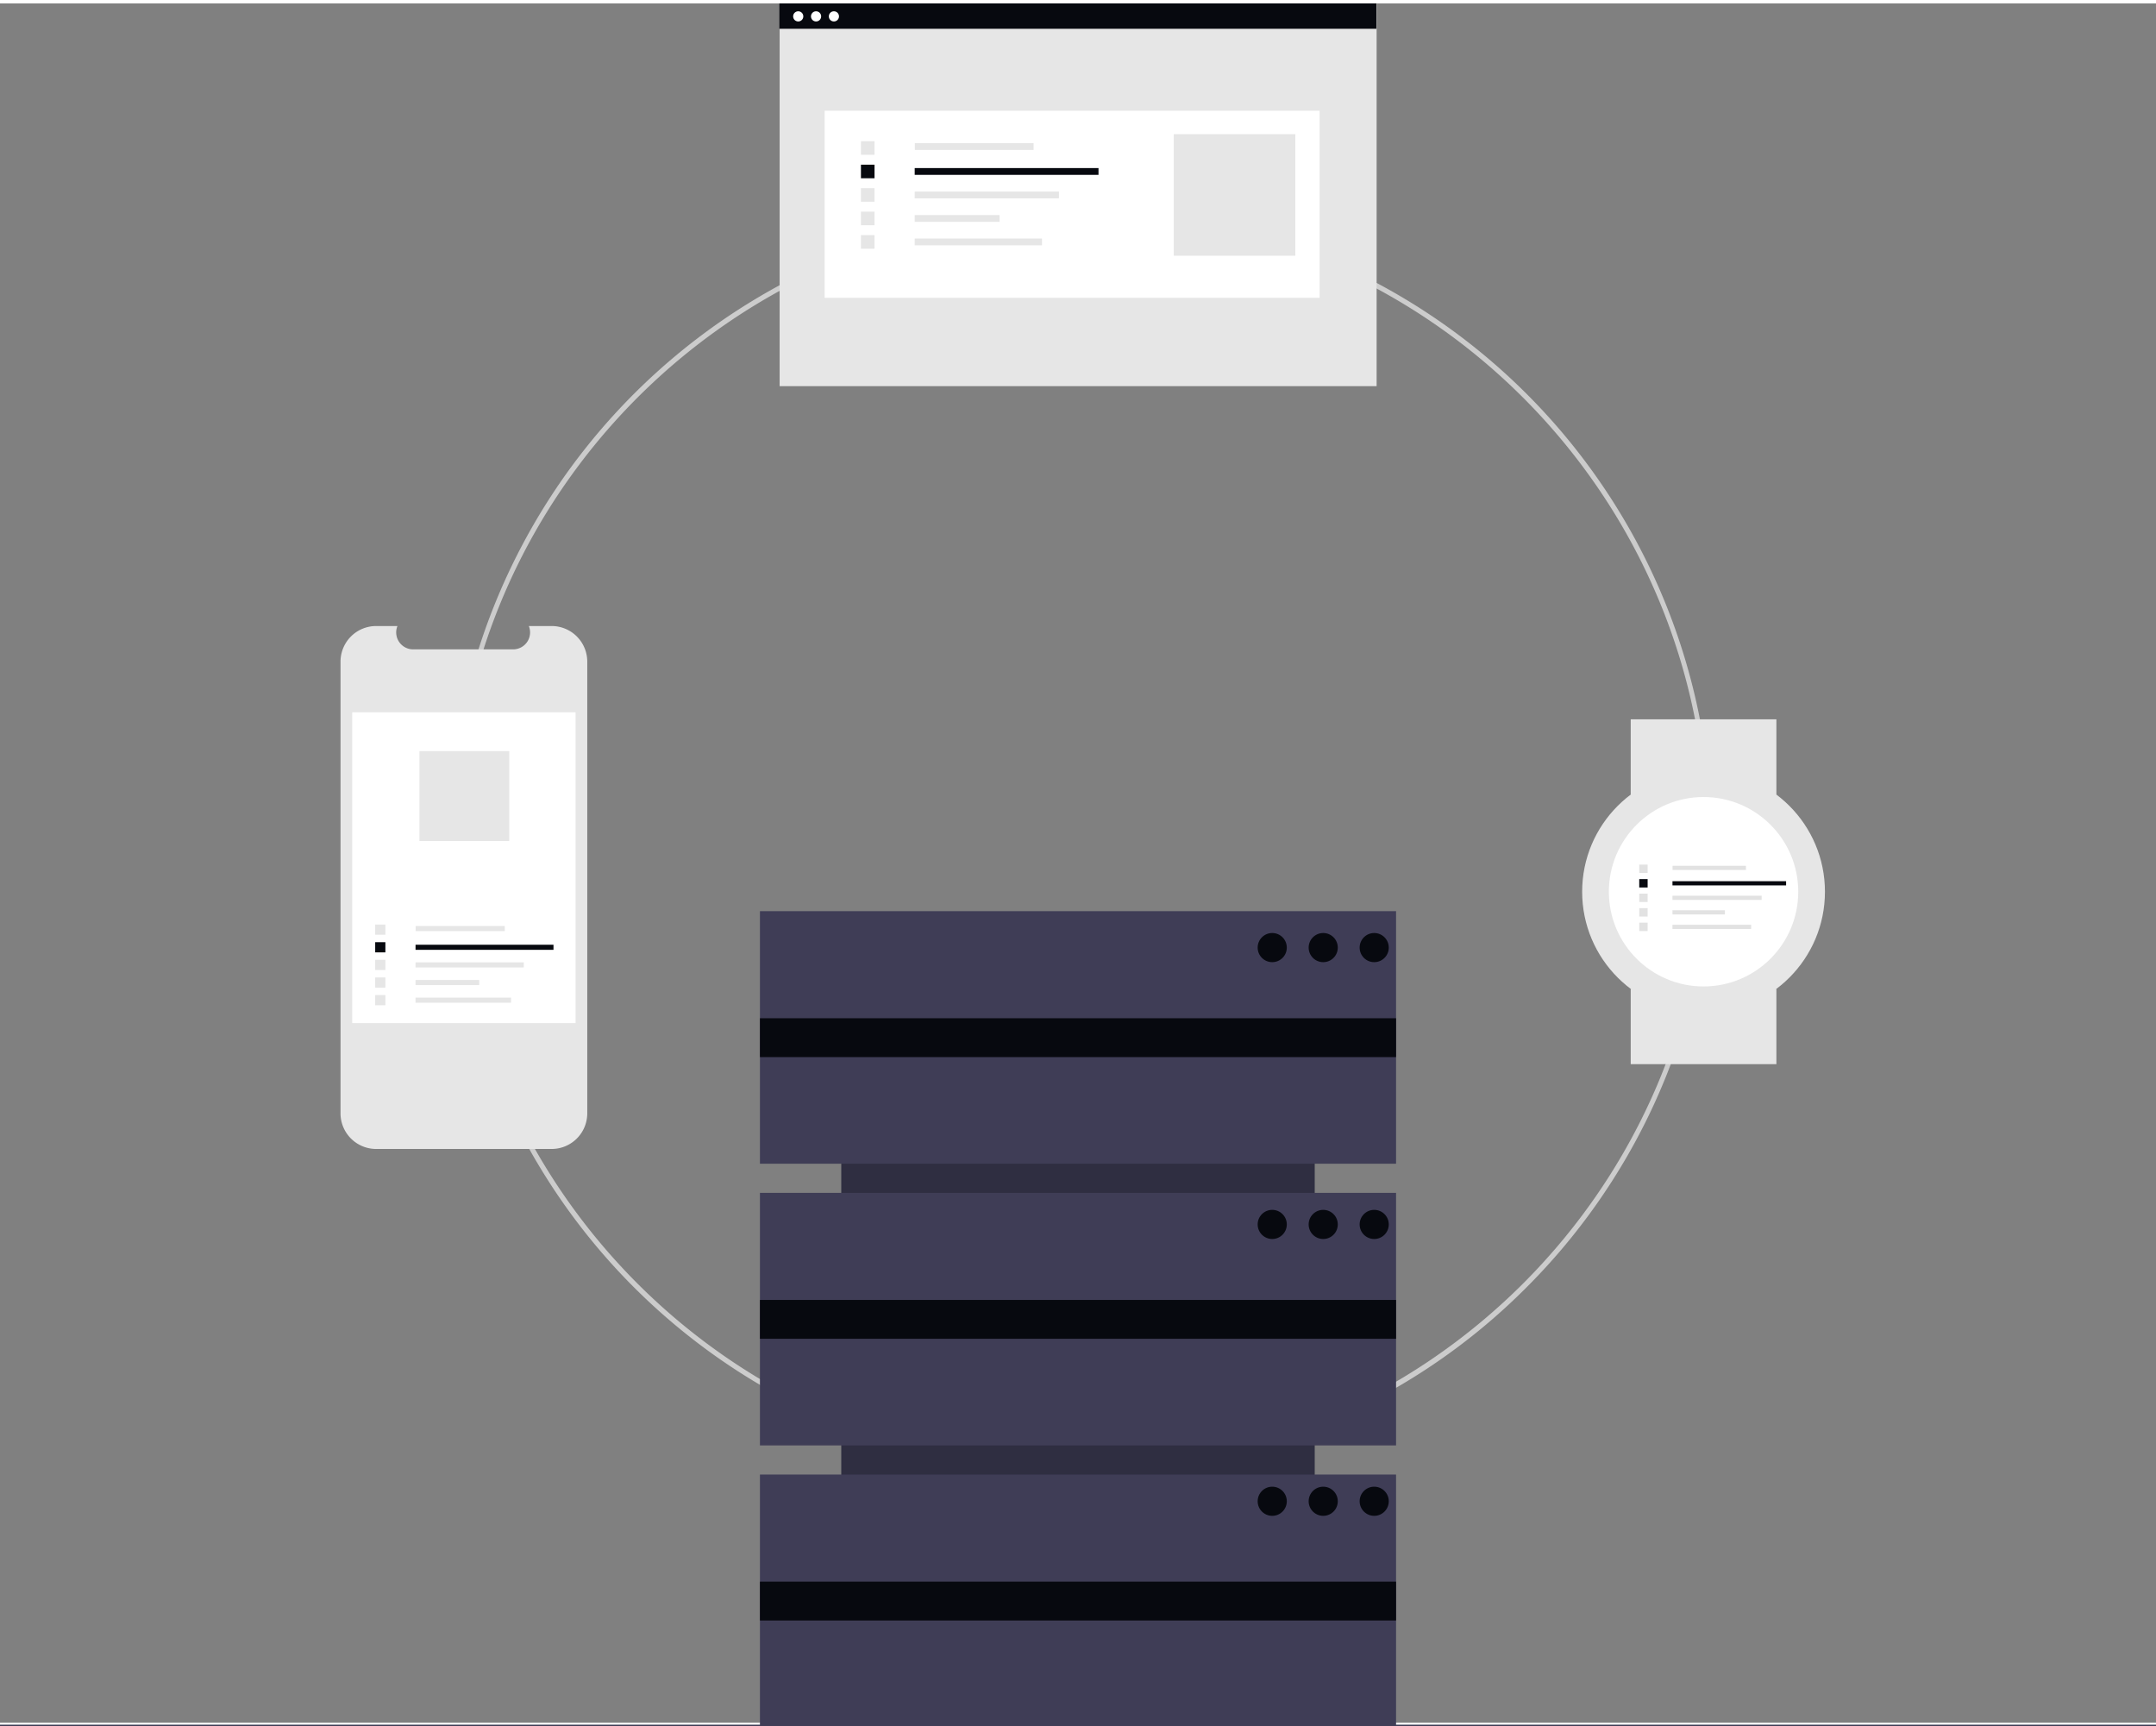 <svg xmlns="http://www.w3.org/2000/svg" width="888" height="710.807"
      viewBox="0 0 888 708" xmlns:xlink="http://www.w3.org/1999/xlink">
      <rect x="0" y="0" width="888" height="708" fill="#808080" stroke="none"/>
      <title>server_cluster</title>
      <path
        d="M600.936,699.404a260.064,260.064,0,1,1,183.894-76.171A258.365,258.365,0,0,1,600.936,699.404Zm0-518.129c-142.297,0-258.064,115.768-258.064,258.065s115.768,258.064,258.064,258.064S859,581.637,859,439.34,743.232,181.275,600.936,181.275Z"
        transform="translate(-156 -94.596)" fill="#ccc" />
      <rect x="469" y="509.904" width="262" height="195" transform="translate(1051.404 -87.193) rotate(90)"
        fill="#2f2e41" />
      <rect x="313" y="373.807" width="262" height="104" fill="#3f3d56" />
      <rect x="313" y="489.807" width="262" height="104" fill="#3f3d56" />
      <rect x="313" y="605.807" width="262" height="104" fill="#3f3d56" />
      <rect x="313" y="417.904" width="262" height="16" fill="#07090f" />
      <rect x="313" y="533.904" width="262" height="16" fill="#07090f" />
      <rect x="313" y="649.904" width="262" height="16" fill="#07090f" />
      <circle cx="524" cy="388.807" r="6" fill="#07090f" />
      <circle cx="545" cy="388.807" r="6" fill="#07090f" />
      <circle cx="566" cy="388.807" r="6" fill="#07090f" />
      <circle cx="524" cy="502.807" r="6" fill="#07090f" />
      <circle cx="545" cy="502.807" r="6" fill="#07090f" />
      <circle cx="566" cy="502.807" r="6" fill="#07090f" />
      <circle cx="524" cy="616.807" r="6" fill="#07090f" />
      <circle cx="545" cy="616.807" r="6" fill="#07090f" />
      <circle cx="566" cy="616.807" r="6" fill="#07090f" />
      <rect y="708.807" width="888" height="2" fill="#3f3d56" />
      <path
        d="M397.879,365.661v185.992a14.675,14.675,0,0,1-14.672,14.672H310.928a14.677,14.677,0,0,1-14.678-14.672V365.661a14.677,14.677,0,0,1,14.678-14.672h8.768a6.978,6.978,0,0,0,6.455,9.606h41.208a6.978,6.978,0,0,0,6.455-9.606h9.392A14.675,14.675,0,0,1,397.879,365.661Z"
        transform="translate(-156 -94.596)" fill="#e6e6e6" />
      <rect x="145.064" y="291.91" width="92" height="128" fill="#fff" />
      <rect x="171.186" y="379.927" width="36.72" height="2.098" fill="#e6e6e6" />
      <rect x="171.149" y="387.632" width="56.817" height="2.098" fill="#07090f" />
      <rect x="171.149" y="394.89" width="44.588" height="2.098" fill="#e6e6e6" />
      <rect x="171.149" y="402.149" width="26.228" height="2.098" fill="#e6e6e6" />
      <rect x="171.149" y="409.407" width="39.343" height="2.098" fill="#e6e6e6" />
      <rect x="154.533" y="379.324" width="4.197" height="4.197" fill="#e6e6e6" />
      <rect x="154.533" y="386.582" width="4.197" height="4.197" fill="#07090f" />
      <rect x="154.533" y="393.841" width="4.197" height="4.197" fill="#e6e6e6" />
      <rect x="154.533" y="401.1" width="4.197" height="4.197" fill="#e6e6e6" />
      <rect x="154.533" y="408.358" width="4.197" height="4.197" fill="#e6e6e6" />
      <rect x="172.751" y="307.91" width="36.998" height="36.998" fill="#e6e6e6" />
      <rect x="321.111" y="0.139" width="245.884" height="157.475" fill="#e6e6e6" />
      <rect x="339.647" y="44.195" width="203.861" height="77.035" fill="#fff" />
      <rect x="376.789" y="57.542" width="48.927" height="2.796" fill="#e6e6e6" />
      <rect x="376.74" y="67.807" width="75.705" height="2.796" fill="#07090f" />
      <rect x="376.74" y="77.479" width="59.411" height="2.796" fill="#e6e6e6" />
      <rect x="376.74" y="87.151" width="34.948" height="2.796" fill="#e6e6e6" />
      <rect x="376.74" y="96.822" width="52.422" height="2.796" fill="#e6e6e6" />
      <rect x="354.601" y="56.738" width="5.592" height="5.592" fill="#e6e6e6" />
      <rect x="354.601" y="66.409" width="5.592" height="5.592" fill="#07090f" />
      <rect x="354.601" y="76.081" width="5.592" height="5.592" fill="#e6e6e6" />
      <rect x="354.601" y="85.753" width="5.592" height="5.592" fill="#e6e6e6" />
      <rect x="354.601" y="95.424" width="5.592" height="5.592" fill="#e6e6e6" />
      <rect x="483.445" y="53.847" width="50.059" height="50.059" fill="#e6e6e6" />
      <rect x="321.006" width="245.884" height="10.446" fill="#07090f" />
      <circle cx="328.768" cy="5.341" r="2.097" fill="#fff" />
      <circle cx="336.117" cy="5.341" r="2.097" fill="#fff" />
      <circle cx="343.466" cy="5.341" r="2.097" fill="#fff" />
      <rect x="671.648" y="294.807" width="60" height="31" fill="#e6e6e6" />
      <rect x="671.648" y="405.807" width="60" height="31" fill="#e6e6e6" />
      <circle cx="701.648" cy="365.807" r="50" fill="#e6e6e6" />
      <circle cx="701.648" cy="365.807" r="39" fill="#fff" />
      <rect x="688.877" y="355.122" width="30.247" height="1.728" fill="#e2e2e2" />
      <rect x="688.846" y="361.468" width="46.802" height="1.728" fill="#07090f" />
      <rect x="688.846" y="367.447" width="36.728" height="1.728" fill="#e2e2e2" />
      <rect x="688.846" y="373.426" width="21.605" height="1.728" fill="#e2e2e2" />
      <rect x="688.846" y="379.405" width="32.407" height="1.728" fill="#e2e2e2" />
      <rect x="675.16" y="354.625" width="3.457" height="3.457" fill="#e2e2e2" />
      <rect x="675.16" y="360.604" width="3.457" height="3.457" fill="#07090f" />
      <rect x="675.16" y="366.583" width="3.457" height="3.457" fill="#e2e2e2" />
      <rect x="675.16" y="372.562" width="3.457" height="3.457" fill="#e2e2e2" />
      <rect x="675.16" y="378.541" width="3.457" height="3.457" fill="#e2e2e2" />
    </svg>